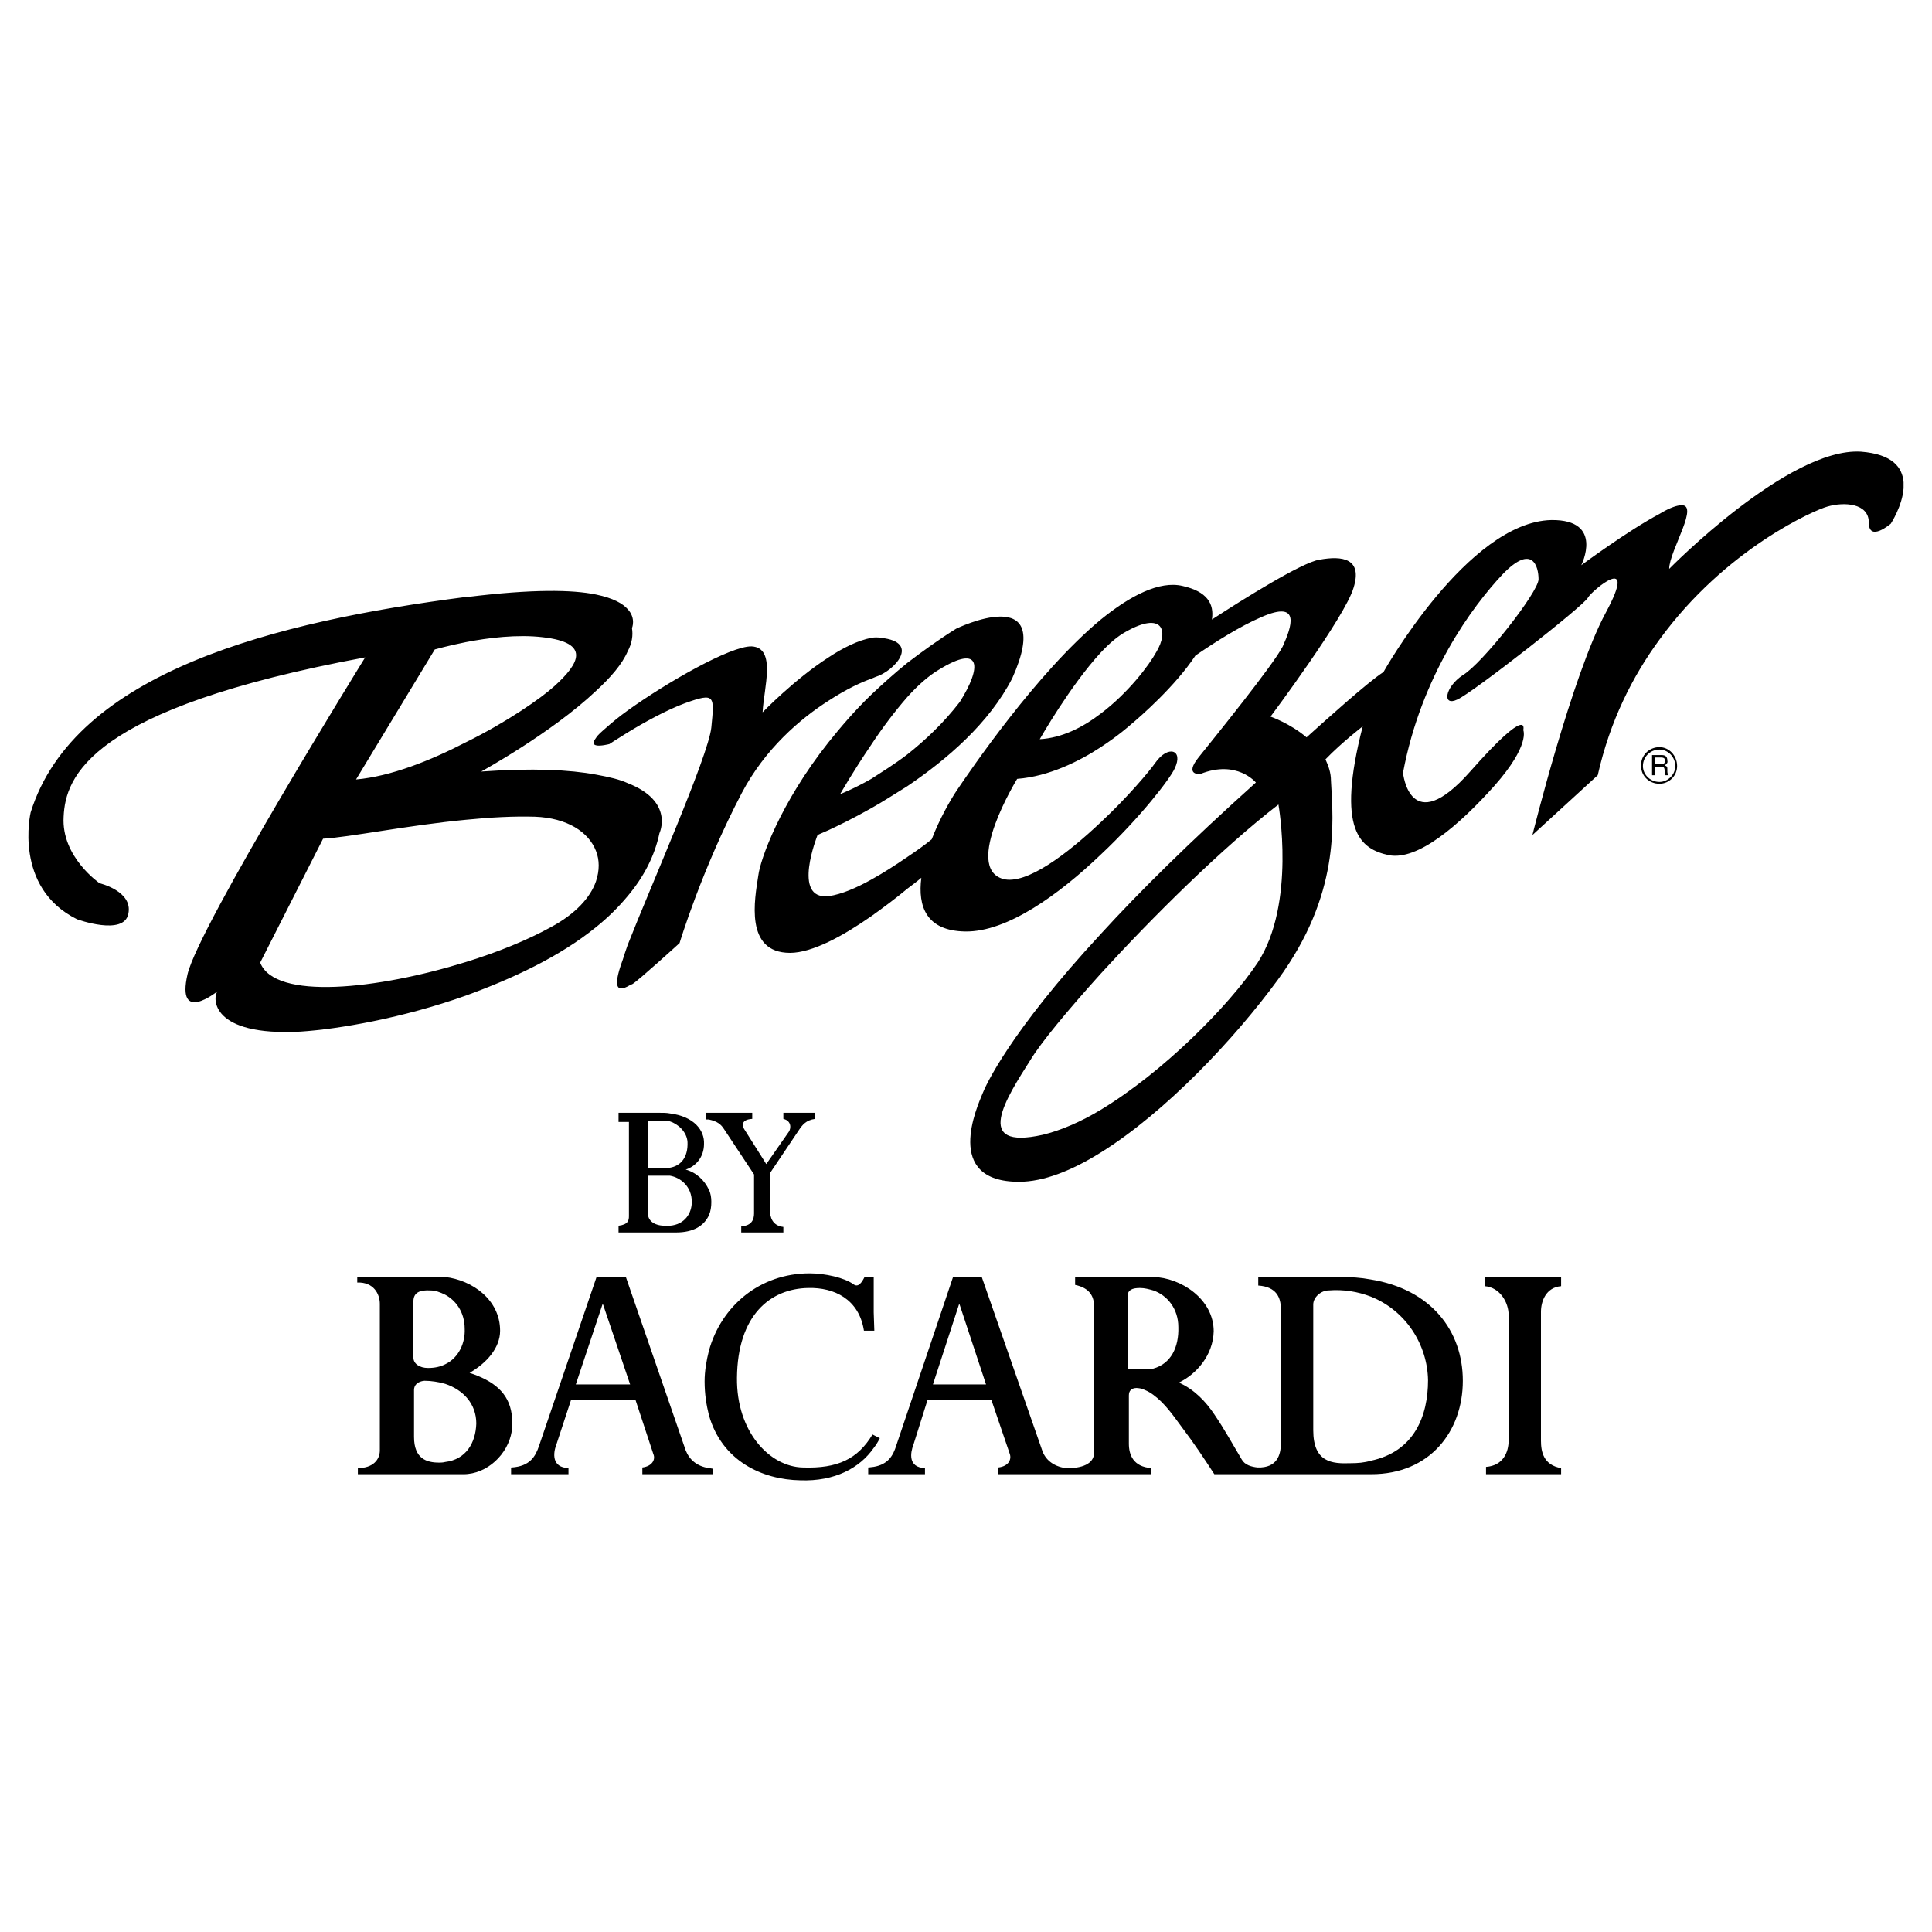 <?xml version="1.0" encoding="utf-8"?>
<!-- Generator: Adobe Illustrator 13.0.0, SVG Export Plug-In . SVG Version: 6.00 Build 14948)  -->
<!DOCTYPE svg PUBLIC "-//W3C//DTD SVG 1.0//EN" "http://www.w3.org/TR/2001/REC-SVG-20010904/DTD/svg10.dtd">
<svg version="1.0" id="Layer_1" xmlns="http://www.w3.org/2000/svg" xmlns:xlink="http://www.w3.org/1999/xlink" x="0px" y="0px"
	 width="192.756px" height="192.756px" viewBox="0 0 192.756 192.756" enable-background="new 0 0 192.756 192.756"
	 xml:space="preserve">
<g>
	<polygon fill-rule="evenodd" clip-rule="evenodd" fill="#FFFFFF" points="0,0 192.756,0 192.756,192.756 0,192.756 0,0 	"/>
	<path fill-rule="evenodd" clip-rule="evenodd" d="M46.484,64.065c-1.827,0.365-3.106,0.731-3.106,0.731l-7.856,12.973
		c3.471-0.305,7.43-1.888,10.963-3.715c4.081-2.01,7.492-4.385,8.832-5.604c2.497-2.253,3.654-4.324-1.158-4.873
		C51.601,63.273,48.677,63.639,46.484,64.065L46.484,64.065z M167.324,76.429c0-1.035-0.791-1.888-1.766-1.888
		c-1.036,0-1.889,0.853-1.827,1.888c0,0.975,0.791,1.766,1.827,1.766C166.533,78.195,167.324,77.404,167.324,76.429L167.324,76.429z
		 M165.559,74.785c0.853,0,1.583,0.731,1.583,1.645c0,0.853-0.73,1.583-1.583,1.583c-0.914,0-1.645-0.731-1.645-1.583
		C163.914,75.516,164.645,74.785,165.559,74.785L165.559,74.785z M189.921,48.107v0.609c-0.121,1.767-1.278,3.533-1.278,3.533
		s-2.193,1.888-2.193-0.122c0-1.949-2.497-2.071-4.142-1.583c-1.157,0.305-10.11,4.142-16.749,13.278
		c-2.68,3.655-4.934,8.101-6.152,13.521l-6.517,5.969c0,0,3.959-15.958,7.309-22.17c3.351-6.212-1.4-2.192-1.767-1.522
		c-0.304,0.731-11.511,9.501-13.033,10.172c-1.523,0.73-1.279-1.219,0.548-2.437c1.888-1.097,7.553-8.284,7.553-9.562
		s-0.609-3.593-3.594-0.487c-2.984,3.167-8.101,10.05-9.928,19.795c0,0,0.67,6.7,6.699-0.122c6.03-6.821,5.299-4.142,5.299-4.142
		s0.731,1.462-2.862,5.542c-3.594,4.02-7.674,7.492-10.537,6.944c-2.862-0.609-5.299-2.437-2.619-12.852c0,0-2.07,1.583-3.715,3.289
		c0.305,0.67,0.548,1.34,0.548,2.132c0.243,4.263,0.914,11.389-5.299,19.855c-4.324,5.908-11.207,13.217-17.663,17.236
		c-2.924,1.828-5.726,2.924-8.162,2.924c-7.613,0-4.142-7.553-3.654-8.77c0.305-0.793,2.68-6.092,11.816-15.958
		c3.837-4.203,8.893-9.197,15.471-15.105c0,0-1.889-2.314-5.543-0.853c0,0-1.645,0.183-0.183-1.645
		c1.462-1.827,7.491-9.258,8.405-11.085c0.853-1.888,1.888-4.69-2.132-2.923c-2.132,0.914-4.629,2.497-6.578,3.837
		c-2.01,3.045-5.421,6.03-6.517,6.943c0,0-1.157,1.036-2.924,2.193c-2.132,1.401-5.177,2.923-8.345,3.167c0,0-5.42,8.832-1.4,9.989
		c2.314,0.609,6.396-2.497,9.745-5.664c2.68-2.497,4.872-5.116,5.421-5.908c1.278-1.827,2.862-1.34,1.949,0.548
		c-0.427,0.975-3.411,4.873-7.37,8.588c-4.142,3.959-9.319,7.735-13.521,7.674c-3.898-0.061-4.75-2.497-4.385-5.36
		c-0.426,0.365-0.914,0.731-1.401,1.096c-1.096,0.914-2.314,1.828-3.593,2.741c-1.401,0.975-2.863,1.888-4.264,2.558
		c-1.401,0.67-2.741,1.097-3.837,1.097c-4.568,0-3.533-5.36-3.167-7.735c0.183-1.522,2.132-7.126,7.004-13.278
		c1.218-1.522,2.619-3.167,4.264-4.75c1.096-1.036,2.314-2.132,3.593-3.167c1.523-1.157,3.106-2.314,4.873-3.411
		c0,0,9.989-4.873,5.603,4.933c-2.314,4.507-6.517,8.101-10.476,10.781c-1.279,0.792-2.497,1.583-3.593,2.193
		c-1.828,1.035-3.35,1.766-4.264,2.192c-0.731,0.305-1.096,0.487-1.096,0.487s-2.619,6.517,1.096,6.091h0.061
		c1.218-0.183,2.68-0.792,4.203-1.645c1.218-0.67,2.436-1.461,3.593-2.253c0.914-0.609,1.766-1.218,2.437-1.767
		c0.792-2.071,1.888-3.959,2.497-4.873c1.279-1.888,7.918-11.694,14.374-17.054c2.924-2.375,5.847-3.898,8.161-3.35
		c2.437,0.548,3.168,1.766,2.924,3.35c2.984-1.949,9.015-5.726,10.72-5.969c2.314-0.426,4.324-0.122,3.411,2.802
		c-0.853,2.924-8.283,12.852-8.283,12.852s1.948,0.67,3.593,2.071c1.889-1.706,6.152-5.542,7.675-6.517
		c0,0,8.405-14.983,16.749-15.166c5.3-0.061,2.985,4.507,2.985,4.507s4.689-3.472,7.796-5.116c0.792-0.487,1.522-0.792,2.01-0.853
		c2.192-0.366-1.035,4.507-1.035,6.334c0,0,11.877-12.121,19.125-11.694C188.825,45.306,189.8,46.646,189.921,48.107L189.921,48.107
		z M165.559,76.247h-0.427v-0.67h0.427h0.183c0.183,0,0.426,0.061,0.365,0.366c0,0.244-0.183,0.305-0.365,0.305H165.559
		L165.559,76.247z M165.559,75.333h0.183c0.305,0,0.609,0.061,0.609,0.548c0.061,0.244-0.062,0.305-0.244,0.487
		c0.244,0.122,0.244,0.122,0.244,0.487c0,0.244,0,0.305,0.121,0.487h-0.305l-0.061-0.244c-0.061-0.244,0.061-0.609-0.365-0.609
		h-0.183h-0.427v0.853h-0.305v-2.01H165.559L165.559,75.333z M109.828,110.721c6.151-3.717,12.729-10.295,15.653-14.679
		c3.837-5.908,2.07-15.775,2.07-15.775c-5.604,4.325-12.547,11.207-17.724,16.871c-3.35,3.717-5.969,6.883-7.004,8.588
		c-2.437,3.838-5.848,9.076,1.218,7.492C105.808,112.791,107.818,111.938,109.828,110.721L109.828,110.721z M109.828,71.191
		c2.741-2.071,4.812-4.812,5.543-6.151c1.278-2.132,0.608-4.081-3.046-2.01c-0.792,0.426-1.645,1.158-2.497,2.071
		c-3.046,3.289-6.091,8.648-6.091,8.648C105.93,73.627,108.001,72.592,109.828,71.191L109.828,71.191z M90.521,69.546
		c-1.279,1.462-2.558,3.167-3.593,4.751c-1.828,2.68-3.106,4.934-3.106,4.934s1.279-0.487,3.106-1.523
		c1.035-0.67,2.314-1.461,3.593-2.436c1.766-1.401,3.594-3.106,5.238-5.238c2.192-3.472,2.192-5.847-2.071-3.228
		C92.652,67.415,91.556,68.389,90.521,69.546L90.521,69.546z M86.927,67.719c0.122-0.061,0.304-0.122,0.426-0.183
		c1.827-0.548,4.568-3.472,0.548-3.898c-0.304-0.061-0.67-0.061-0.974,0c-1.279,0.244-2.802,0.975-4.264,1.949
		c-3.411,2.192-6.578,5.481-6.578,5.481c0.122-2.437,1.401-6.456-1.096-6.578c-2.071-0.061-8.466,3.593-12.364,6.395
		c-0.853,0.609-1.583,1.219-2.132,1.706c-0.487,0.426-0.853,0.73-1.035,1.035c-0.366,0.487-0.244,0.67,0,0.731
		c0.426,0.122,1.34-0.122,1.34-0.122s0.731-0.487,1.827-1.157c1.583-0.974,3.898-2.253,5.725-2.923
		c3.045-1.097,2.924-0.731,2.619,2.437c-0.305,2.862-6.151,16.079-8.344,21.683c-0.183,0.548-0.365,1.036-0.487,1.462
		c-1.218,3.289-0.244,3.044,0.487,2.679c0.183-0.121,0.365-0.182,0.487-0.244c0.609-0.365,4.69-4.08,4.69-4.08
		s2.192-7.309,6.212-14.983c2.314-4.385,5.786-7.37,8.649-9.197C84.43,68.755,86.013,68.024,86.927,67.719L86.927,67.719z
		 M62.625,89.402c-0.914,1.097-1.949,2.132-3.167,3.106c-3.594,2.923-8.284,5.116-12.974,6.821
		c-6.334,2.254-12.729,3.35-16.506,3.594c-9.014,0.486-8.771-3.412-8.284-4.02c0,0-4.142,3.35-2.984-1.706
		c1.157-4.872,17.724-31.61,17.724-31.61C8.844,70.704,6.529,77.525,6.347,81.484c-0.244,4.02,3.593,6.639,3.593,6.639
		s3.35,0.792,2.863,3.045c-0.426,2.254-5.116,0.548-5.116,0.548C1.291,88.55,3.058,81.058,3.058,81.058
		c4.385-14.069,24.546-19.064,43.427-21.5c0.061,0,0.122,0,0.183,0c6.456-0.792,10.416-0.731,12.791-0.244
		c1.766,0.366,2.68,0.914,3.167,1.462c0.853,0.914,0.426,1.888,0.426,1.888c0.122,0.731,0,1.523-0.426,2.314
		c-0.548,1.279-1.706,2.619-3.167,3.959c-4.447,4.203-11.451,8.04-11.451,8.04c5.116-0.365,8.832-0.183,11.451,0.305
		c1.34,0.244,2.375,0.487,3.167,0.853c4.69,1.827,3.167,4.994,3.167,4.994C65.305,85.443,64.208,87.514,62.625,89.402L62.625,89.402
		z M59.458,87.94c-0.548,1.584-2.01,3.228-4.507,4.568c-2.314,1.279-5.299,2.497-8.466,3.472c-8.832,2.74-19.064,3.838-20.526,0.061
		l6.274-12.364c2.497-0.122,8.466-1.34,14.252-1.888c2.437-0.244,4.812-0.366,6.883-0.305c3.228,0.122,5.36,1.523,6.091,3.411
		C59.823,85.809,59.823,86.844,59.458,87.94L59.458,87.94z"/>
	<path fill-rule="evenodd" clip-rule="evenodd" d="M66.828,111.877c-0.122,0-0.244,0-0.305,0h-1.888v4.689h1.584
		c0.183,0,0.426,0,0.609-0.061c1.096-0.182,1.827-1.035,1.766-2.559C68.533,112.912,67.619,112.121,66.828,111.877L66.828,111.877z
		 M70.726,111.023h4.325v0.609c-1.097,0.061-1.036,0.67-0.792,1.035l2.193,3.473l2.253-3.229c0.244-0.365,0.244-1.096-0.548-1.279
		v-0.609h3.167v0.609c-0.914,0.123-1.279,0.609-1.645,1.158l-2.863,4.264v3.654c0,0.73,0.244,1.584,1.34,1.705v0.549h-4.203v-0.609
		c1.036-0.061,1.279-0.67,1.279-1.279v-3.898l-2.984-4.508c-0.305-0.486-0.67-0.791-1.523-0.975c-0.122,0-0.183,0-0.304,0v-0.67
		H70.726L70.726,111.023z M70.726,121.256c-0.487,1.037-1.522,1.707-3.289,1.707h-0.609h-5.116v-0.67
		c0.975-0.123,1.036-0.549,1.036-0.975v-9.381h-1.036v-0.914h4.02c0.426,0,0.792,0,1.096,0.062c2.436,0.303,3.472,1.705,3.411,3.045
		c0,1.34-0.853,2.254-1.827,2.559c1.096,0.303,1.888,1.096,2.314,2.01c0.183,0.365,0.244,0.791,0.244,1.217
		C70.969,120.404,70.908,120.83,70.726,121.256L70.726,121.256z M66.828,117.297c-0.122,0-0.244,0-0.366,0h-1.827v3.717
		c0,1.035,1.036,1.34,2.01,1.279c0.061,0,0.122,0,0.183,0c1.522-0.123,2.193-1.279,2.193-2.377
		C69.021,118.395,67.924,117.48,66.828,117.297L66.828,117.297z"/>
	<path fill-rule="evenodd" clip-rule="evenodd" d="M44.414,129.174c-0.487-0.242-0.975-0.426-1.462-0.426
		c-1.035-0.061-1.705,0.184-1.705,1.096v5.604c0,0.609,0.609,1.037,1.461,1.037c0.67,0,1.218-0.123,1.706-0.367
		c1.401-0.67,2.01-2.191,1.949-3.531C46.363,130.881,45.449,129.723,44.414,129.174L44.414,129.174z M155.752,146.473v0.609h-7.491
		v-0.73c1.705-0.123,2.253-1.463,2.253-2.619v-12.549c0-1.217-0.853-2.74-2.375-2.861v-0.914h7.613v0.914
		c-1.522,0.121-2.01,1.521-2.01,2.559v12.852C153.742,144.828,153.986,146.168,155.752,146.473L155.752,146.473z M136.749,145.742
		c4.386-0.914,5.726-4.508,5.726-8.041c-0.062-3.531-2.192-6.943-5.726-8.344c-1.279-0.486-2.68-0.73-4.202-0.609
		c-0.731,0-1.523,0.67-1.523,1.4v12.547c0,3.229,1.889,3.352,3.716,3.289C135.47,145.984,136.141,145.924,136.749,145.742
		L136.749,145.742z M136.749,127.652c6.03,0.975,9.197,5.115,9.197,10.109c0,5.057-3.289,9.32-9.137,9.32h-0.061h-11.268h-4.324
		c-1.036-1.584-1.949-2.984-3.289-4.752c-0.854-1.156-1.645-2.314-2.802-3.166c-0.244-0.184-0.549-0.365-0.854-0.488
		c-0.487-0.242-1.583-0.426-1.583,0.549v4.812c0,1.096,0.427,2.314,2.254,2.436v0.609h-8.649h-6.639v-0.67
		c1.035-0.123,1.34-0.793,1.157-1.34l-1.827-5.361h-3.167h-3.228l-1.401,4.447c-0.305,0.791-0.548,2.254,1.157,2.314v0.609h-5.116
		h-0.548v-0.67c0.183,0,0.426-0.061,0.548-0.061c1.461-0.244,1.949-1.158,2.253-2.133l5.664-16.811h0.67h2.192l6.029,17.297
		c0.305,0.914,1.097,1.584,2.314,1.768c1.645,0.061,2.863-0.426,2.863-1.523v-14.617c0-0.975-0.427-1.828-1.889-2.133v-0.791h7.675
		c0.061,0,0.061,0,0.122,0c2.74,0.061,6.029,2.193,6.029,5.422c-0.061,2.375-1.705,4.262-3.472,5.115
		c1.522,0.67,2.68,1.889,3.533,3.168c1.035,1.521,1.827,2.984,2.74,4.506c0.305,0.549,0.975,0.732,1.584,0.793
		c1.948,0.061,2.314-1.279,2.314-2.375v-13.461c0-1.098-0.427-2.193-2.254-2.314v-0.854h8.162
		C134.8,127.408,135.774,127.469,136.749,127.652L136.749,127.652z M115.066,136.545c1.766-0.488,2.558-2.133,2.497-4.143
		c0-1.826-1.097-3.166-2.497-3.654c-0.427-0.121-0.854-0.244-1.341-0.244c-0.73,0-1.218,0.184-1.218,0.793v7.309h1.584
		C114.457,136.605,114.762,136.605,115.066,136.545L115.066,136.545z M95.759,138.127h2.618l-2.618-7.916l-0.061-0.123l-2.619,8.039
		H95.759L95.759,138.127z M87.171,144.463c0.243-0.305,0.426-0.609,0.609-0.975l-0.609-0.305l-0.122-0.061
		c-1.462,2.436-3.472,3.41-6.943,3.289c-3.289-0.061-6.639-3.533-6.578-8.953c0.061-6.213,3.289-8.893,7.126-8.955
		c2.558-0.061,5.055,1.098,5.542,4.264h0.975h0.061l-0.061-1.826v-3.533h-0.914c-0.244,0.488-0.609,1.096-1.097,0.73
		c-0.914-0.67-2.863-1.096-4.385-1.096c-4.995,0-8.832,3.289-10.05,7.734c-0.244,0.975-0.426,2.01-0.426,3.047
		c0,1.277,0.183,2.375,0.426,3.35c1.279,4.568,5.299,6.455,9.136,6.518C83.272,147.812,85.77,146.473,87.171,144.463L87.171,144.463
		z M70.726,147.082h-6.639v-0.67c0.974-0.123,1.34-0.793,1.096-1.34l-1.766-5.361h-3.229H56.96l-1.462,4.447
		c-0.304,0.791-0.487,2.254,1.219,2.314v0.609h-5.665h-0.061v-0.67h0.061c1.827-0.123,2.375-1.098,2.741-2.193l5.725-16.811h0.67
		h2.254l5.969,17.297c0.365,0.914,1.096,1.584,2.314,1.768c0.122,0,0.305,0.061,0.426,0.061v0.549H70.726L70.726,147.082z
		 M60.188,130.211l-0.061-0.123l-2.68,8.039h2.741h2.68L60.188,130.211L60.188,130.211z M51.053,142.818
		c-0.366,2.254-2.437,4.264-4.812,4.264h-1.827h-8.71v-0.609c1.523,0,2.193-0.854,2.193-1.768v-14.617
		c0-0.975-0.609-2.191-2.253-2.131v-0.549h8.101c0.244,0,0.426,0,0.67,0c2.68,0.305,5.481,2.254,5.481,5.359
		c0,1.705-1.34,3.229-3.045,4.203c2.375,0.791,3.898,1.949,4.203,4.143c0.061,0.303,0.061,0.67,0.061,1.096
		C51.113,142.391,51.113,142.635,51.053,142.818L51.053,142.818z M44.414,138.066c-0.67-0.182-1.34-0.305-2.071-0.305
		c-0.67,0.062-1.035,0.428-1.035,0.914v4.689c0,2.193,1.279,2.559,2.497,2.559c0.183,0,0.365,0,0.609-0.061
		c2.071-0.244,3.045-1.889,3.106-3.838C47.52,140.076,46.241,138.676,44.414,138.066L44.414,138.066z"/>
</g>
</svg>
